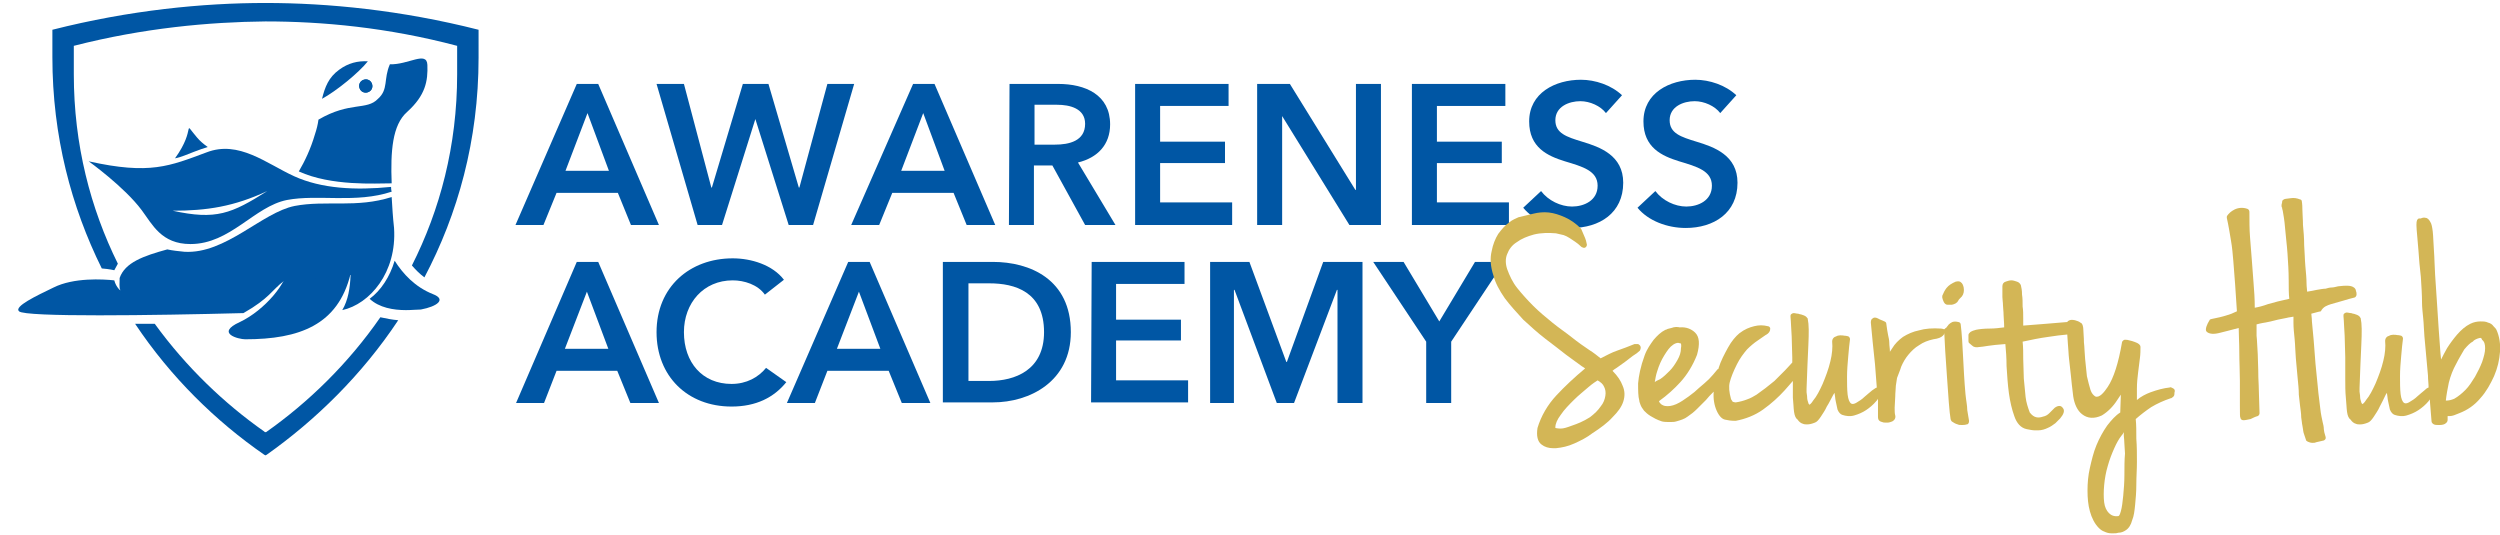 <?xml version="1.0" encoding="utf-8"?>
<!-- Generator: Adobe Illustrator 26.0.0, SVG Export Plug-In . SVG Version: 6.00 Build 0)  -->
<svg version="1.1" id="Ebene_1" xmlns="http://www.w3.org/2000/svg" xmlns:xlink="http://www.w3.org/1999/xlink" x="0px" y="0px"
	 viewBox="0 0 420 89.9" style="enable-background:new 0 0 420 89.9;" xml:space="preserve">
<style type="text/css">
	.st0{fill:#0056A4;}
	.st1{enable-background:new    ;}
	.st2{display:none;}
	.st3{display:inline;fill:#D3B656;}
	.st4{fill:#D3B656;}
</style>
<g>
	<g id="Signe">
		<path class="st0" d="M72.7,49.4c-3-1.2-5-3.4-6.4-5.6c-0.8,2.7-2.3,5-4.2,6.4c1.6,1.5,4,1.9,6.1,1.9c1,0,1.8-0.1,2.5-0.1
			C73.4,51.5,75.1,50.3,72.7,49.4z"/>
		<path class="st0" d="M48.4,44.7c0,2.7-3.9,7.4-8.1,9.4C36.1,56,40.1,57,41.2,57c9.1,0,15.6-2.4,17.7-11"/>
		<g>
			<path class="st0" d="M65.8,33.1c-5.9,1.9-11.1,0.5-16.3,1.5C44,35.7,37.9,42.7,31,42.3c-1-0.1-2-0.2-2.9-0.4
				c-4,1.1-7.1,2.2-8,4.8c0,0.7-0.1,1.7,0.1,2s-0.7-0.4-1-1.6c-1.9-0.2-6.8-0.5-10.2,1.2c-2.9,1.4-6.7,3.2-5.8,4
				c1,1,22.4,0.7,37.7,0.3c4.4-2.5,4.8-3.9,6.8-5.4l11.2-1c-0.1,2.2-0.4,4.2-1.4,5.9c4.6-1,9.2-6.3,8.7-13.8
				C66,36.5,65.9,34.8,65.8,33.1z"/>
		</g>
		<path class="st0" d="M32.6,25.5c0.8-0.3,1.6-0.6,2.3-0.8c-0.7-0.5-1.3-1-1.8-1.6c-2.6-3,0-1.6-3.7,3.5
			C30.5,26.4,31.5,25.9,32.6,25.5z"/>
		<path class="st0" d="M43.4,30.8"/>
		<path class="st0" d="M61.8,10.3c-1.7-0.1-3.3,0.3-4.8,1.4c-1.8,1.3-2.4,2.9-2.9,4.9C56.5,15.3,60.3,12.2,61.8,10.3z"/>
		<path class="st0" d="M60.4,14.8c0.2,0.6,0.8,0.9,1.4,0.7s0.9-0.8,0.7-1.4c-0.2-0.6-0.8-0.9-1.4-0.7S60.2,14.2,60.4,14.8z"/>
		<path class="st0" d="M71.8,10.9c-0.1-2.4-3.2,0-6.3-0.1l0,0c-1.1,2.5-0.2,4.2-2,5.8c-1.9,2-4.7,0.4-10,3.5l0,0
			c-0.1,0.8-0.3,1.6-0.6,2.5c-0.7,2.4-1.7,4.5-2.7,6.2c5.5,2.5,12.9,2,15.6,2c-0.2-5.4,0.1-9.8,2.6-12C71.5,16,71.9,13.6,71.8,10.9z
			"/>
		<path class="st0" d="M61.1,13.4c-0.6,0.2-0.9,0.8-0.7,1.4c0.2,0.6,0.8,0.9,1.4,0.7s0.9-0.8,0.7-1.4S61.7,13.2,61.1,13.4z"/>
		<path class="st0" d="M65.7,31.4c-6,0.6-11.7,0.3-16.3-1.8s-9.3-6.1-14.7-4c-6.2,2.3-9.5,3.8-19.8,1.5c0,0,6,4.3,8.9,8.2
			c1.8,2.4,3.3,5.7,8.2,5.7c6.7,0,10.7-6.3,16.2-7.4c5.2-1,11.6,0.6,17.6-1.4C65.7,31.9,65.7,31.4,65.7,31.4z M29,35.4
			c5.8,0,10.3-0.7,15.9-3.3C38.9,35.9,36.3,37,29,35.4z"/>
		<path class="st0" d="M43.4,30.8"/>
		<g>
			<path class="st0" d="M44.4,76.4l0.2,0.1l0,0l0,0l0,0l0,0l0,0l0,0l0.2-0.1c8.2-5.8,16-13.4,22.1-22.6c-1.1-0.1-2.1-0.3-3-0.5
				c-5.4,7.8-12.1,14.3-19.2,19.3h-0.2l-0.1-0.1C37.7,67.8,31.3,61.7,26,54.4h-3.3C28.7,63.4,36.3,70.8,44.4,76.4z"/>
		</g>
		<g>
			<path class="st0" d="M44.6,0.5L44.6,0.5L44.6,0.5C34.1,0.5,21.8,1.7,8.8,5v4.6c0,13.3,3.2,25.2,8.3,35.5c1.3,0.1,2.1,0.3,2.1,0.3
				c0.2-0.4,0.4-0.7,0.6-1.1c-4.6-9.3-7.4-20-7.4-31.8V7.7c11.7-3,22.7-4,32.2-4.1c9.5,0,20.5,1,32.2,4.1v4.8
				c0,12-2.9,22.8-7.6,32.1c0.7,0.8,1.3,1.4,2.1,2c5.6-10.6,9.1-23,9.1-36.9V5C67.4,1.7,55.1,0.5,44.6,0.5z"/>
		</g>
	</g>
	<g id="Awareness">
		<path class="st0" d="M96.9,14.1h3.6l10.2,23.7H106l-2.2-5.4H93.5l-2.2,5.4h-4.7L96.9,14.1z M102.3,28.7L98.7,19L95,28.7H102.3z"/>
		<path class="st0" d="M110.3,14.1h4.6l4.6,17.4h0.1l5.2-17.4h4.3l5.1,17.4h0.1l4.7-17.4h4.5l-6.9,23.7h-4.1L126.9,20l0,0l-5.6,17.8
			h-4.1L110.3,14.1z"/>
		<path class="st0" d="M153.4,14.1h3.6l10.2,23.7h-4.8l-2.2-5.4h-10.3l-2.2,5.4H143L153.4,14.1z M158.7,28.7l-3.6-9.7l-3.7,9.7
			H158.7z"/>
		<path class="st0" d="M169.6,14.1h8.2c4.5,0,8.7,1.8,8.7,6.8c0,3.4-2.1,5.6-5.4,6.4l6.3,10.5h-5.1l-5.5-10h-3.1v10h-4.2L169.6,14.1
			L169.6,14.1z M177.2,24.3c2.4,0,5.1-0.6,5.1-3.5c0-2.6-2.6-3.2-4.7-3.2h-3.8v6.7H177.2z"/>
		<path class="st0" d="M190.7,14.1h15.7v3.7h-11.5v6h10.9v3.6h-10.9V34H207v3.8h-16.3V14.1z"/>
		<path class="st0" d="M211.1,14.1h5.6l11,17.8h0.1V14.1h4.2v23.7h-5.3l-11.3-18.3l0,0v18.3h-4.2V14.1H211.1z"/>
		<path class="st0" d="M237.2,14.1h15.7v3.7h-11.5v6h10.9v3.6h-10.9V34h12.1v3.8h-16.3V14.1L237.2,14.1z"/>
		<path class="st0" d="M269.8,19c-0.9-1.2-2.7-2-4.3-2c-1.9,0-4.2,0.9-4.2,3.2c0,2.2,1.9,2.8,4.5,3.6c3,0.9,6.9,2.3,6.9,6.9
			c0,5.1-4,7.6-8.7,7.6c-3.1,0-6.3-1.2-8.1-3.4l3-2.8c1.2,1.6,3.3,2.6,5.2,2.6c2,0,4.3-1,4.3-3.5s-2.5-3.2-5.5-4.1
			c-2.9-0.9-6-2.3-6-6.7c0-4.8,4.4-7,8.7-7c2.4,0,5.1,0.9,6.9,2.6L269.8,19z"/>
		<path class="st0" d="M289,19c-0.9-1.2-2.7-2-4.3-2c-1.9,0-4.2,0.9-4.2,3.2c0,2.2,1.9,2.8,4.5,3.6c3,0.9,6.9,2.3,6.9,6.9
			c0,5.1-4,7.6-8.7,7.6c-3.1,0-6.3-1.2-8.1-3.4l3-2.8c1.2,1.6,3.3,2.6,5.2,2.6c2,0,4.3-1,4.3-3.5s-2.5-3.2-5.5-4.1
			c-2.9-0.9-6-2.3-6-6.7c0-4.8,4.4-7,8.7-7c2.4,0,5.1,0.9,6.9,2.6L289,19z"/>
	</g>
	<g class="st1">
		<path class="st0" d="M96.9,44h3.6l10.2,23.7h-4.8l-2.2-5.4H93.5l-2.1,5.4h-4.7L96.9,44z M102.2,58.6L98.6,49l-3.7,9.6H102.2z"/>
		<path class="st0" d="M128.5,49.5c-1.2-1.7-3.5-2.4-5.4-2.4c-4.9,0-8.2,3.8-8.2,8.7c0,5.1,3.1,8.7,8,8.7c2.5,0,4.5-1.1,5.8-2.7
			l3.4,2.4c-2.1,2.6-5.1,4.1-9.2,4.1c-7.4,0-12.6-5.1-12.6-12.5c0-7.6,5.6-12.4,12.8-12.4c3.1,0,6.7,1.1,8.6,3.6L128.5,49.5z"/>
		<path class="st0" d="M142.5,44h3.6l10.2,23.7h-4.8l-2.2-5.4H139l-2.1,5.4h-4.7L142.5,44z M147.9,58.6l-3.6-9.6l-3.7,9.6H147.9z"/>
		<path class="st0" d="M158.4,44h8.4c6.2,0,13.1,2.9,13.1,11.8c0,8.3-6.9,11.8-13.1,11.8h-8.4V44z M166.2,64c4.3,0,9.2-1.8,9.2-8.2
			c0-6.8-4.9-8.2-9.2-8.2h-3.5V64H166.2z"/>
		<path class="st0" d="M183.4,44H199v3.7h-11.5v6h10.9v3.5h-10.9v6.7h12.1v3.7h-16.3L183.4,44L183.4,44z"/>
		<path class="st0" d="M203.3,44h6.6l6.2,16.8h0.1l6.1-16.8h6.6v23.7h-4.2v-19h-0.1l-7.2,19h-2.9l-7.1-19h-0.1v19h-4L203.3,44
			L203.3,44z"/>
		<path class="st0" d="M239.6,57.4L230.7,44h5.1l6,10l6-10h4.9l-8.9,13.4v10.3h-4.2V57.4z"/>
	</g>
</g>
<g class="st2">
	<path class="st3" d="M281.1,63.1c-0.2-1.2-0.3-2.6-0.5-4c-0.1-1.5-0.3-2.9-0.4-4.5c-0.1-1.5-0.3-2.9-0.5-4.2s-0.5-2.3-0.9-3
		c-0.6-1.3-1.5-1.3-2-1.2c-0.6,0.2-1.2,0.6-1.8,1.2c-0.5,0.5-1.1,1.2-1.6,2c-0.5,0.7-1,1.5-1.5,2.4c-0.3,0.5-0.5,0.9-0.8,1.3
		c0-0.2-0.1-0.4-0.1-0.6c-0.1-0.6-0.1-1.3-0.2-2c0-0.8-0.1-1.6-0.2-2.2c0-0.7-0.1-1.4-0.1-1.9s-0.1-0.9-0.1-1
		c-0.1-1.4-0.3-2.5-0.5-3.4c-0.3-1.1-1-1.7-2.1-1.6c-0.1,0-0.1,0-0.2,0c-0.8,0.3-1.6,1-2.2,1.9c-0.6,0.7-1.2,1.7-1.6,2.7
		c-0.3,0.7-0.6,1.4-0.9,2c0.1-1,0.1-1.9,0.1-2.7c0.1-0.9,0.1-1.8,0.2-2.6c0.1-0.9,0.1-1.8,0.1-2.8c0-0.3,0-0.8-0.1-1.5
		c0-0.7-0.1-1.4-0.3-2.1c-0.1-0.7-0.3-1.4-0.5-2c-0.3-0.7-0.6-1.1-1.1-1.3c-0.6-0.2-1.2-0.3-1.8-0.1c-0.5,0.1-1.1,0.3-1.6,0.7
		c-0.1,0.1-0.1,0.1-0.2,0.2c-0.1,0.1-0.2,0.3-0.8,0.9c-0.6,0.7-1.4,1.7-2.2,3.1c-0.7,1.1-1.4,2.4-2.1,3.9c-0.7,1.5-1.3,2.9-1.9,4.4
		c-0.6,1.4-1.1,2.8-1.5,4c-0.4,1.3-0.7,2.3-0.8,3c0,0.1,0,0.1,0,0.2c0.1,1.2,0.9,1.3,1.2,1.3c0.4,0,0.8-0.2,1.2-0.4
		c0.2-0.1,0.4-0.3,0.3-0.6c0,0,0-0.3,0.3-1.3c0.2-0.9,0.5-2,0.9-3.2s1-2.6,1.6-4s1.3-2.8,2-4.1c0.7-1.3,1.4-2.4,2.2-3.3
		c0.6-0.7,1.2-1.2,1.7-1.5c0.1,0.7,0.1,1.6,0.2,2.7c0,1.3,0.1,2.6,0.1,4c0,1.3,0,2.5-0.1,3.5v1.7c0,0.8,0,1.5-0.1,2.1
		c0,0.5,0,1.2-0.1,2c0,0.9,0,1.7-0.1,2.3c0,0.7,0,1.3-0.1,2c0,0.7-0.1,1.5-0.1,2.3c0,0.9-0.1,1.9-0.2,3.2c0,0.1,0,0.5-0.1,1.1
		c0,0.7-0.1,1.4-0.2,2.3s-0.1,1.7-0.2,2.5s-0.1,1.4-0.2,1.7c0,0.2,0,0.3,0.2,0.4c0.6,0.6,1,1,1.3,1.2c0.3,0.3,0.8,0.4,1.3,0.4
		c0.1,0,0.1,0,0.2,0c0.3,0,0.5-0.3,0.5-0.5c-0.1-1.1-0.1-2-0.2-2.7c0-0.8-0.1-1.5-0.1-2.2s0-1.4,0.1-2c0.1-0.7,0.1-1.5,0.2-2.4
		c0.1-0.6,0.2-1.3,0.2-1.9c0-0.6,0.1-1.3,0.3-2.2c0.2-0.9,0.4-2,0.8-3.2c0.4-1.3,0.9-2.8,1.6-4.7c0-0.1,0.2-0.4,0.5-1
		c0.3-0.5,0.6-1,0.9-1.5s0.7-1,1-1.3l0.1-0.1c0.1,0.5,0.2,1.2,0.3,2.1c0.1,1.2,0.2,2.6,0.3,4c0.1,1.5,0.2,3,0.2,4.6
		c0.1,1.6,0.1,3,0.1,4.4c0,1.3,0,2.5,0,3.4c0,1.2,0,1.5,0,1.5c0,0.2,0,0.3,0.1,0.5c0.3,0.3,0.4,0.5,0.5,0.7s0.4,0.7,1.3,0.4
		c0.2-0.1,0.3-0.2,0.4-0.5c0.1-1.4,0.2-2.8,0.5-4.1c0.2-1.3,0.5-2.4,0.8-3.1c0-0.1,0.1-0.4,0.3-0.9c0.2-0.5,0.4-1.2,0.8-1.9
		c0.4-0.8,0.9-1.7,1.4-2.6c0.6-0.9,1.4-1.9,2.3-3l0,0c0.1,0,0.2,0,0.3,0.1c0,0.1,0.2,0.2,0.3,0.7c0.2,0.6,0.3,1.4,0.4,2.4
		s0.2,2,0.3,3.2l0.2,3.3c0.1,1.1,0.1,2,0.2,2.9s0.2,1.5,0.3,1.9c0,0.1,0.1,0.2,0.2,0.3c0.4,0.2,0.7,0.5,1.1,0.8
		c0.3,0.3,0.9,0.6,1.8,0.2c0.1-0.1,0.2-0.2,0.3-0.3c0-0.1,0-0.3,0-0.4C281.6,65.1,281.3,64.2,281.1,63.1z"/>
	<path class="st3" d="M367.4,53.5c-1.4-0.1-2.7,0-3.7,0.3c-1,0.2-1.9,0.6-2.7,1.1c-0.7,0.5-1.4,1.2-1.8,1.9
		c-0.1,0.2-0.3,0.4-0.4,0.6v-0.1c0-0.5-0.1-0.9-0.1-1.4c0-0.4-0.1-0.9-0.2-1.3c-0.1-0.5-0.2-1.1-0.3-1.9c0-0.2-0.1-0.3-0.3-0.4
		c-0.4-0.2-0.8-0.3-1.1-0.5c-0.4-0.2-0.7-0.2-0.9,0c-0.2,0.1-0.3,0.3-0.3,0.7c0.2,2,0.4,4.4,0.7,7c0,0.3,0.1,0.6,0.1,0.9h-0.1
		l-0.1,0.1c-0.5,0.6-0.9,1.1-1.4,1.6c-0.4,0.4-1,0.9-1.7,1.5c-0.4,0.4-1,0.9-1.7,1.4s-1.4,1-2.1,1.3s-1.3,0.4-1.9,0.3
		c-0.4-0.1-0.8-0.3-1-0.8c1.4-1,2.6-2.1,3.6-3.2c1.1-1.2,2.1-2.8,2.8-4.6c0.5-1.8,0.4-3-0.3-3.7c-0.6-0.6-1.5-1-2.6-0.9
		c-0.4-0.1-0.9-0.1-1.4,0.1c-0.5,0.1-0.8,0.2-0.9,0.3h-0.1c-0.8,0.4-1.4,1-2,1.7c-0.5,0.7-1.1,1.5-1.5,2.6c-0.7,1.9-1,3.5-1.1,4.7
		c0,0.2,0,0.4,0,0.6c-0.4,0.2-0.7,0.5-1.1,0.7c-0.5,0.4-1,0.8-1.6,1.1c-0.1,0.1-0.2,0.1-0.2,0.2c0-0.4,0.1-0.8,0.1-1.3
		c0.1-1.1,0.3-2.3,0.5-3.5s0.4-2.4,0.6-3.6c0.2-1.2,0.5-2.2,0.8-3c0-0.1,0-0.1,0-0.2c0-0.2-0.1-0.3-0.2-0.4
		c-0.6-0.4-1.4-0.7-2.3-0.7l0,0c-0.9,0-1.7,0-2.6,0.2c-0.8,0.3-1.6,0.7-2.2,1.1c-0.6,0.4-1.1,0.8-1.6,1.2c-0.4,0.4-0.8,0.7-1.1,1
		c-0.2,0.3-0.4,0.4-0.5,0.5c-0.4,0.5-0.8,1.1-1.3,1.8s-0.9,1.6-1.3,2.5c-0.2,0.4-0.3,0.7-0.4,1.1c-0.1,0-0.2,0.1-0.3,0.1
		c-1.1,1.3-2,2.3-2.8,2.9c-0.7,0.5-1.3,0.6-1.9,0.3c0,0-0.2-0.1-0.4-0.7c-0.1-0.6-0.1-1.3-0.1-2.1c0-0.9,0.1-1.8,0.2-2.7
		c0.1-1,0.2-1.9,0.4-2.7l0.4-2.3c0.1-0.7,0.2-1.1,0.3-1.3c0-0.1,0-0.3-0.1-0.4c-0.1-0.1-0.2-0.2-0.3-0.2c-1.2-0.2-2.3-0.1-3.4,0.3
		c-1,0.3-2,0.9-3,1.6c-0.9,0.8-1.8,1.7-2.6,2.7c-0.8,1.1-1.6,2.2-2.3,3.5c-0.5,0.9-0.9,2-1.1,3.2c-0.1,0.3-0.1,0.5-0.1,0.7
		c0,0-0.1,0-0.1-0.1c-0.3-0.2-0.5-0.5-0.7-0.9c-0.5-1.1-0.8-2.2-0.9-3.1c-0.1-1-0.3-2-0.4-2.8c-0.1-0.9-0.4-1.7-0.7-2.4
		c-0.4-0.8-1-1.4-1.9-1.8c-0.4-0.1-0.9-0.2-1.7,0.4c-0.4,0.4-0.8,0.9-1.2,1.6c-0.4,0.6-0.8,1.3-1.1,2.2c-0.2,0.6-0.5,1.2-0.7,1.8
		c0-0.4,0-0.8,0-1.2c0-0.9,0.1-1.9,0.1-2.8c0-1,0.1-2,0.1-2.9c0-0.3-0.2-0.5-0.5-0.5c0,0-0.1,0-0.2-0.1l-0.6-0.4
		c-0.3-0.2-0.5-0.3-0.8-0.3c-0.2,0-0.7,0.1-0.7,1c0.1,2,0.2,4.4,0.2,7.1c0,0.9,0,1.9,0,2.9c-1,1.2-1.9,2.1-2.6,2.7
		c-0.7,0.5-1.3,0.6-1.9,0.3c0,0-0.2-0.1-0.4-0.7c-0.1-0.6-0.1-1.3-0.1-2.1c0-0.9,0.1-1.8,0.2-2.7s0.2-1.9,0.4-2.7l0.4-2.3
		c0.1-0.7,0.2-1.1,0.3-1.3c0-0.3-0.1-0.5-0.4-0.6c-1.2-0.2-2.3-0.1-3.4,0.3c-1,0.3-2,0.9-3,1.6c-0.9,0.7-1.8,1.7-2.6,2.7
		c-0.8,1.1-1.6,2.2-2.3,3.5c-0.5,0.9-0.9,2-1.1,3.2c-0.3,1.2-0.3,2.3,0,3.3c0.6,1.3,1.4,1.6,2.1,1.6c0.1,0,0.1,0,0.2,0
		c0.9,0,1.8-0.4,2.8-1.2c0.9-0.7,1.9-1.7,2.8-3c0.5-0.6,0.9-1.2,1.3-1.9c0,0.2,0,0.4,0,0.5c0,0.6,0,1.3,0,1.9s0.2,1.2,0.4,1.7
		c0.4,0.7,1,1.1,1.7,1.2c0.6,0,1.3-0.1,2-0.4c0.6-0.3,1.2-0.7,1.8-1.1c0.6-0.5,1-0.9,1.2-1.2c0.1-0.1,0.3-0.3,0.4-0.6
		c0,1-0.1,1.9-0.1,2.9c0,0.1,0,0.2,0.1,0.3c0.2,0.3,0.5,0.7,0.9,0.7c0.1,0,0.1,0,0.2,0c0,0,0.2,0,0.9,0c0.2,0,0.4-0.2,0.5-0.4
		c0-0.1,0.1-0.5,0.3-1.1c0.2-0.6,0.4-1.4,0.7-2.2l1-2.8c0.3-1,0.7-1.9,1.1-2.7s0.7-1.5,1-2c0.2-0.4,0.4-0.5,0.5-0.6
		c0,0.1,0.1,0.3,0.2,0.6c0.2,0.6,0.4,1.4,0.6,2.3c0.2,0.9,0.5,1.9,0.8,2.9c0.3,1,0.7,1.9,1.1,2.7c0.5,0.8,1.1,1.3,1.9,1.6
		c0.2,0.1,0.4,0.1,0.7,0.1v0.1c0.6,1.3,1.4,1.6,2.1,1.6c0.1,0,0.1,0,0.2,0c0.9,0,1.8-0.4,2.8-1.2c0.9-0.7,1.9-1.7,2.8-3
		c0.5-0.6,0.9-1.2,1.3-1.9c0,0.2,0,0.4,0,0.5c0,0.6,0,1.3,0,1.9s0.2,1.2,0.4,1.7c0.4,0.7,1,1.1,1.7,1.2c0.6,0,1.3-0.1,2-0.4
		c0.6-0.3,1.2-0.7,1.8-1.1c0.5-0.5,1-0.9,1.2-1.2c0.1-0.1,0.2-0.3,0.3-0.4c0,0.5,0.1,1,0.1,1.4c0.1,0.2,0.2,0.5,0.3,0.7
		c0.2,0.2,0.4,0.5,0.7,0.7c0.3,0.2,0.7,0.3,1.1,0.4c0.5,0,1,0,1.7-0.1c0.1,0,0.1,0,0.1,0c0.1,0,0.2,0,0.3-0.1
		c0.4-0.1,0.9-0.4,1.5-0.7c0.6-0.4,1.3-1,2-1.7c0.4-0.4,0.8-0.9,1.2-1.5c0,0.3,0,0.7,0,1c0,0.8-0.1,1.6-0.2,2.4
		c-0.5,0.4-1,0.8-1.4,1.1c-0.4,0.3-0.8,0.6-1.2,0.9c-0.4,0.3-0.8,0.7-1.2,1c-0.4,0.4-0.8,0.8-1.2,1.2c-0.3,0.3-0.8,0.8-1.5,1.6
		c-0.7,0.8-1.5,1.7-2.3,2.9c-0.8,1.1-1.5,2.4-2,3.8c-0.6,1.4-0.8,2.9-0.8,4.3c0.1,1.4,0.4,2.4,1,3.1s1.3,1.2,2.1,1.3
		c0.3,0.1,0.7,0.1,1.1,0.1c0.5,0,1-0.1,1.6-0.2c0.9-0.3,1.8-0.6,2.6-1.2c0.6-0.4,1.1-0.7,1.4-1c0.4-0.3,0.7-0.7,1-1.1
		c0.3-0.5,0.6-0.9,0.8-1.2c0.3-0.4,0.6-0.9,0.8-1.5c0.3-0.6,0.5-1.3,0.7-2.2c0.2-0.8,0.5-2,0.7-3.4c0.2-1.2,0.2-2.5,0.2-3.7
		s0-2.3,0.1-3.5v-0.6c0-0.2,0-0.3,0-0.4c0.4-0.5,0.9-1,1.5-1.6c0.6-0.7,1.3-1.4,2.1-2.3c0,0,0,0,0,0.1c0,0.2,0.1,0.4,0.2,0.7
		c0.1,0.3,0.3,0.6,0.6,1c0.3,0.3,0.6,0.6,1.1,0.9s1,0.6,1.9,0.9c0.4,0.1,0.9,0.1,1.3,0.1s0.8,0,1.1-0.1c0.7-0.2,1.4-0.4,1.9-0.8
		c0.6-0.4,1.1-0.8,1.6-1.3s1-1,1.5-1.5c0.4-0.5,0.8-0.9,1.1-1.2c0.3-0.3,0.6-0.6,0.8-0.8c0.2-0.2,0.3-0.4,0.4-0.5
		c0.1,1.7,0.1,3.5,0.1,5.5c0,0.4,0.2,0.7,0.7,0.8c0.2,0.1,0.4,0.1,0.6,0.1c0.1,0,0.2,0,0.3,0c0.3,0,0.5-0.1,0.8-0.2
		c0.4-0.2,0.6-0.6,0.5-1c-0.1-0.3-0.1-0.8-0.1-1.3c0-0.6,0.1-1.3,0.1-1.9c0-0.7,0.1-1.3,0.1-1.8c0.1-0.6,0.1-1,0.2-1.3
		c0.2-0.6,0.5-1.2,0.7-1.9c0.3-0.7,0.7-1.4,1.2-2s1.1-1.2,1.8-1.6c0.7-0.5,1.5-0.8,2.4-1c0.8-0.1,1.3-0.3,1.6-0.6
		c0.3-0.3,0.5-0.7,0.5-1.1C367.8,53.7,367.6,53.5,367.4,53.5z M330.3,65.9C330.3,65.9,330.3,65.8,330.3,65.9c-0.1,0-0.1,0-0.1,0
		c0-0.2,0-0.4,0-0.8c0-0.3,0.1-0.7,0.2-1.2c0.2-0.5,0.4-1.2,0.8-1.9c0.3-0.7,0.8-1.6,1.4-2.4c1.4-1.7,2.7-2.9,3.9-3.5
		c0.8-0.4,1.3-0.6,1.7-0.7c0,0.1,0,0.1,0,0.2c0,0.6-0.2,1.3-0.5,2c-0.2,0.5-0.5,1.2-1,2c-0.4,0.8-1,1.7-1.6,2.6
		c-0.6,0.9-1.3,1.7-2.1,2.4c-0.7,0.6-1.5,1-2.3,1.2C330.7,65.9,330.5,65.9,330.3,65.9z M336.9,71.4c0,0.2,0,0.4-0.1,0.8
		c0,0,0,0,0,0.1c-0.1,3.2-0.4,5.8-1,7.8s-1.4,3.6-2.3,4.6c-0.8,0.8-1.7,1.4-2.7,1.7c-0.8,0.3-1.5,0.3-2.2-0.2
		c-0.4-0.7-0.6-1.4-0.6-2.1c0.1-0.8,0.3-1.7,0.7-2.8c0.3-0.9,0.8-2,1.5-3.2c0.8-1.1,2-2.5,3.7-4c0.2-0.2,0.6-0.5,1.2-1
		C335.6,72.6,336.2,72,336.9,71.4z M345.8,62.5c0.1-0.6,0.2-1.2,0.4-1.8c0.3-1,0.7-1.9,1.2-2.7s0.9-1.4,1.5-1.8
		c0.3-0.2,0.6-0.3,0.8-0.3c0.2,0,0.3,0.1,0.5,0.1l0,0c0,0.1,0.1,0.3,0,0.8c0,0.7-0.2,1.3-0.6,2s-0.8,1.3-1.3,1.8s-1,1-1.6,1.4
		C346.3,62.2,346,62.4,345.8,62.5z M320.8,56c-0.2,1.3-0.6,2.6-1.2,3.8c-0.6,1.3-1.4,2.6-2.2,3.6c-0.8,1-1.6,1.8-2.3,2.4
		c-0.6,0.5-1,0.6-1.1,0.7c-0.1-0.2-0.2-0.5-0.1-1.2c0.1-0.8,0.4-1.7,0.9-2.8s1.2-2.2,2.1-3.3s2-2.1,3.2-3
		C320.4,56,320.6,56,320.8,56L320.8,56z M291.9,56c-0.2,1.3-0.6,2.6-1.2,3.8c-0.6,1.3-1.4,2.6-2.2,3.6c-0.8,1-1.6,1.8-2.3,2.4
		c-0.6,0.5-1,0.6-1.1,0.7c-0.1-0.2-0.2-0.5-0.1-1.2c0.1-0.8,0.4-1.7,0.9-2.8s1.2-2.2,2.1-3.3s2-2.1,3.2-3
		C291.6,56,291.8,56,291.9,56L291.9,56z"/>
</g>
<g>
	<path class="st4" d="M275.5,58.9c0.1-0.2,0.2-0.5,0.1-0.7c0-0.1-0.2-0.3-0.4-0.4h-0.1h-0.3c-0.1,0-0.1,0-0.2,0
		c-1,0.4-2,0.8-2.9,1.1s-1.8,0.8-2.8,1.3c-0.5-0.4-1.1-0.9-1.9-1.4c-0.9-0.6-1.9-1.3-2.9-2.1s-2.2-1.6-3.3-2.5
		c-1.1-0.9-2.2-1.8-3.2-2.8s-1.9-2-2.7-3s-1.3-2.1-1.7-3.2c-0.3-0.9-0.3-1.8,0-2.5c0.3-0.8,0.8-1.5,1.6-2c0.8-0.6,1.8-1,2.9-1.3
		c1.2-0.3,2.5-0.3,3.7-0.2c0.5,0.1,0.9,0.2,1.3,0.3c0.3,0.1,0.7,0.3,1,0.5s0.6,0.4,0.9,0.6c0.3,0.2,0.7,0.5,1.1,0.9
		c0.2,0.1,0.4,0.2,0.6,0.1c0.2-0.1,0.3-0.3,0.3-0.5c-0.1-0.5-0.2-0.9-0.3-1.1c-0.1-0.2-0.3-0.7-0.6-1.4c0-0.1-0.1-0.1-0.1-0.2
		c-0.9-0.9-1.8-1.5-2.7-1.9c-0.9-0.4-1.8-0.7-2.7-0.8c-0.9-0.1-1.8,0-2.6,0.2s-1.6,0.4-2.5,0.6c-0.4,0.2-1,0.4-1.6,0.9
		c-0.6,0.4-1.2,1.1-1.8,1.9c-0.5,0.8-0.9,1.8-1.1,2.9c-0.3,1.2-0.2,2.6,0.3,4.1c0.3,1.2,1,2.5,1.9,3.8c0.9,1.2,2,2.4,3.1,3.6
		c1.2,1.1,2.4,2.2,3.7,3.2c1.3,1,2.5,1.9,3.5,2.7c1.1,0.8,1.9,1.4,2.6,1.9c0.3,0.2,0.5,0.3,0.6,0.4c-1.8,1.5-3.4,3-4.8,4.5
		c-1.5,1.6-2.6,3.5-3.2,5.5c-0.2,1.3,0,2.3,0.7,2.8c0.5,0.4,1.2,0.6,1.9,0.6c0.2,0,0.4,0,0.5,0c1-0.1,2-0.3,3.1-0.8s2.1-1,3-1.7
		c1.4-0.9,2.6-1.8,3.4-2.7c0.9-0.9,1.5-1.7,1.8-2.6s0.3-1.8-0.1-2.7c-0.3-0.8-0.8-1.6-1.7-2.5c0.2-0.2,0.4-0.3,0.7-0.5l1.4-1
		c0.4-0.3,0.9-0.7,1.3-1C274.8,59.5,275.2,59.2,275.5,58.9C275.4,59,275.5,58.9,275.5,58.9z M269.7,66.5c-0.1,0.6-0.3,1.2-0.8,1.8
		c-0.4,0.6-1,1.2-1.8,1.8c-1.1,0.7-2.1,1.1-3,1.4c-0.8,0.3-1.4,0.5-1.9,0.5c-0.6,0-0.8-0.1-0.9-0.1l0,0v-0.1c0-0.6,0.3-1.3,0.9-2.1
		c0.6-0.9,1.4-1.7,2.2-2.5c0.8-0.8,1.7-1.5,2.5-2.2c0.7-0.6,1.2-0.9,1.5-1.1c0.5,0.3,0.9,0.6,1.1,1.1
		C269.7,65.4,269.8,65.9,269.7,66.5z"/>
	<path class="st4" d="M326.1,55.2c-1.4-0.1-2.7,0-3.7,0.3c-1,0.2-1.9,0.6-2.7,1.1c-0.7,0.5-1.4,1.2-1.8,1.9
		c-0.1,0.2-0.3,0.4-0.4,0.6V59c0-0.5-0.1-0.9-0.1-1.4c0-0.4-0.1-0.9-0.2-1.3c-0.1-0.5-0.2-1.1-0.3-1.9c0-0.2-0.1-0.3-0.3-0.4
		c-0.4-0.2-0.8-0.3-1.1-0.5c-0.4-0.2-0.7-0.2-0.9,0c-0.2,0.1-0.3,0.3-0.3,0.7c0.2,2,0.4,4.4,0.7,7c0.1,1.2,0.2,2.5,0.3,3.9
		c-0.3,0.1-0.6,0.4-0.8,0.5c-0.4,0.3-0.8,0.7-1.3,1.1c-0.4,0.4-0.9,0.7-1.4,1c-0.4,0.2-0.6,0.2-0.8,0.1c-0.3-0.2-0.5-0.7-0.6-1.5
		c-0.1-0.9-0.1-1.9-0.1-3s0.1-2.3,0.2-3.4c0.1-1.2,0.2-2.2,0.3-2.9c0-0.2-0.1-0.4-0.3-0.5c-0.1,0-0.3-0.1-0.6-0.1
		c-0.5-0.1-1.1-0.1-1.4,0.1c-0.4,0.1-0.7,0.4-0.7,0.9c0.1,0.9,0,2.1-0.3,3.3c-0.3,1.3-0.8,2.6-1.3,3.8c-0.5,1.1-1,2.1-1.6,2.8
		c-0.3,0.5-0.5,0.6-0.6,0.7c-0.1-0.1-0.2-0.2-0.2-0.3c-0.1-0.3-0.2-0.6-0.2-0.9c0-0.4-0.1-0.7-0.1-0.9v-0.6c0.1-2.8,0.2-5.3,0.3-7.3
		c0.1-2.1,0.1-3.5-0.1-4.4c0-0.1,0-0.1-0.1-0.2c-0.2-0.3-0.5-0.4-0.8-0.5c-0.2-0.1-0.5-0.1-0.7-0.2c-0.3,0-0.5-0.1-0.8-0.1
		c-0.1,0-0.3,0.1-0.4,0.2c-0.1,0.1-0.1,0.2-0.1,0.4c0.1,1,0.1,2.1,0.2,3.3c0,1.2,0.1,2.4,0.1,3.6v0.8c-0.3,0.3-0.7,0.8-1.2,1.3
		s-1.1,1.1-1.8,1.8c-0.5,0.4-1,0.8-1.5,1.2s-1,0.7-1.5,1.1c-0.5,0.3-1,0.6-1.6,0.8c-0.5,0.2-1.2,0.4-1.9,0.5c-0.2,0-0.4-0.1-0.5-0.1
		c-0.1-0.2-0.3-0.4-0.3-0.5c-0.3-1.1-0.4-2-0.2-2.8c0.2-0.8,0.6-1.8,1.2-3c0.5-1,1.1-1.8,1.7-2.5c0.6-0.6,1.2-1.1,1.8-1.5
		c0.6-0.4,1-0.7,1.3-0.9c0.6-0.3,0.8-0.7,0.8-1.1c0-0.2-0.2-0.4-0.4-0.4c-0.8-0.2-1.5-0.2-2.3,0s-1.6,0.5-2.5,1.2
		c-0.6,0.5-1.3,1.3-1.9,2.4c-0.6,1.1-1.2,2.2-1.6,3.5V62h-0.1l-0.1,0.1c-0.5,0.6-0.9,1.1-1.4,1.6c-0.4,0.4-1,0.9-1.7,1.5
		c-0.4,0.4-1,0.9-1.7,1.4s-1.4,1-2.1,1.3s-1.3,0.4-1.9,0.3c-0.4-0.1-0.8-0.3-1-0.8c1.4-1,2.6-2.1,3.6-3.2c1.1-1.2,2.1-2.8,2.8-4.6
		c0.5-1.8,0.4-3-0.3-3.7c-0.6-0.6-1.5-1-2.6-0.9c-0.4-0.1-0.9-0.1-1.4,0.1c-0.5,0.1-0.8,0.2-0.9,0.3h-0.1c-0.8,0.4-1.4,1-2,1.7
		c-0.5,0.7-1.1,1.5-1.5,2.6c-0.7,1.9-1,3.5-1.1,4.7c0,1.2,0,2.2,0.2,2.9c0,0.2,0.1,0.4,0.2,0.7c0.1,0.3,0.3,0.6,0.6,1
		c0.3,0.3,0.6,0.6,1.1,0.9s1,0.6,1.9,0.9c0.4,0.1,0.9,0.1,1.3,0.1s0.8,0,1.1-0.1c0.7-0.2,1.4-0.4,1.9-0.8c0.6-0.4,1.1-0.8,1.6-1.3
		s1-1,1.5-1.5c0.4-0.5,0.8-0.9,1.1-1.2c0.1-0.1,0.1-0.1,0.2-0.2c-0.1,1.2,0.1,2.3,0.5,3.2c0.4,0.9,0.9,1.4,1.4,1.5
		c0.4,0.1,1,0.2,1.7,0.2l0,0h0.1c1.6-0.3,3.2-0.9,4.6-1.9s2.6-2.1,3.6-3.2c0.5-0.6,1-1.1,1.4-1.6c0,1,0,2,0,2.8
		c0.1,0.9,0.1,1.7,0.2,2.4c0.1,0.7,0.3,1.1,0.6,1.3c0.2,0.3,0.5,0.6,0.9,0.7c0.2,0.1,0.5,0.1,0.7,0.1c0.4,0,0.8-0.1,1.3-0.3
		c0.3-0.1,0.6-0.4,1-1c0.3-0.5,0.7-1,1-1.7c0.4-0.6,0.7-1.3,1.1-2l0.2-0.3c0.1,0.5,0.1,1,0.2,1.4c0.1,0.5,0.2,0.9,0.3,1.4
		c0.2,0.5,0.5,0.8,0.8,0.9c0.6,0.2,1.3,0.3,2,0.1c0.7-0.2,1.4-0.5,2-0.9s1.2-0.9,1.7-1.5c0.1-0.1,0.2-0.2,0.3-0.4c0,1,0,2,0,3.1
		c0,0.4,0.2,0.7,0.7,0.8c0.2,0.1,0.4,0.1,0.6,0.1c0.1,0,0.2,0,0.3,0c0.3,0,0.5-0.1,0.8-0.2c0.4-0.2,0.6-0.6,0.5-1
		c-0.1-0.3-0.1-0.8-0.1-1.3c0-0.6,0.1-1.3,0.1-1.9c0-0.7,0.1-1.3,0.1-1.8l0.2-1.3c0.2-0.6,0.5-1.2,0.7-1.9c0.3-0.7,0.7-1.4,1.2-2
		s1.1-1.2,1.8-1.6c0.7-0.5,1.5-0.8,2.4-1c0.8-0.1,1.3-0.3,1.6-0.6c0.3-0.3,0.5-0.7,0.5-1.1C326.6,55.4,326.4,55.2,326.1,55.2z
		 M278,64.2c0.1-0.6,0.2-1.2,0.4-1.8c0.3-1,0.7-1.9,1.2-2.7s0.9-1.4,1.5-1.8c0.3-0.2,0.6-0.3,0.8-0.3c0.2,0,0.3,0.1,0.5,0.1l0,0
		c0,0.1,0.1,0.3,0,0.8c0,0.7-0.2,1.3-0.6,2s-0.8,1.3-1.3,1.8s-1,1-1.6,1.4C278.5,63.9,278.2,64,278,64.2z"/>
	<path class="st4" d="M327.2,51.2C327.2,51.2,327.3,51.2,327.2,51.2c0.2,0,0.3,0,0.5,0c0.1,0,0.1,0,0.2,0c0.5-0.1,0.9-0.3,1.1-0.7
		c0-0.1,0.2-0.3,0.6-0.7c0.3-0.4,0.4-0.9,0.3-1.5c-0.1-0.4-0.2-0.7-0.5-0.9c-0.1-0.1-0.4-0.2-0.7-0.1h-0.1c-0.7,0.3-1.2,0.6-1.6,1.1
		c-0.3,0.4-0.5,0.8-0.7,1.3c0,0.1,0,0.2,0,0.3C326.4,50.4,326.6,51.2,327.2,51.2z"/>
	<path class="st4" d="M330.2,66.2c-0.2-2.2-0.3-4.3-0.4-6.2c-0.1-2-0.2-3.9-0.4-5.5c0-0.2-0.2-0.4-0.4-0.4c-0.4-0.1-0.7-0.1-1,0
		c-0.2,0.1-0.4,0.2-0.6,0.4c-0.1,0.1-0.2,0.3-0.4,0.5c0,0,0,0.1-0.1,0.1c-0.2,0.1-0.3,0.3-0.3,0.5c0.1,0.8,0.1,1.9,0.2,3.4
		c0.1,1.4,0.2,2.9,0.3,4.4c0.1,1.5,0.2,2.9,0.3,4.2c0.1,1.3,0.2,2.2,0.3,2.8c0,0.1,0.1,0.3,0.2,0.4c0.3,0.2,0.6,0.4,1,0.5
		c0.2,0.1,0.4,0.1,0.7,0.1c0.2,0,0.5,0,0.8-0.1c0.3,0,0.4-0.3,0.4-0.6c-0.1-0.6-0.2-1.2-0.3-1.8C330.5,68.1,330.3,67.3,330.2,66.2z"
		/>
	<path class="st4" d="M364.8,65.1c-0.1,0-0.2-0.1-0.3,0c-1,0.1-2.1,0.4-3.2,0.8c-0.8,0.3-1.6,0.7-2.3,1.3c0-0.6,0-1.3,0-1.9
		c0-1,0.1-1.9,0.2-2.7c0.1-0.9,0.2-1.7,0.3-2.4c0.1-0.7,0.1-1.4,0.1-1.9c0-0.4-0.4-0.6-0.6-0.7c-0.2-0.1-0.5-0.2-0.8-0.3
		s-0.5-0.1-0.8-0.2c-0.3,0-0.5-0.1-0.7,0.1c-0.1,0.1-0.2,0.2-0.2,0.3c-0.6,3.5-1.4,6-2.4,7.5c-0.6,0.9-1.4,1.9-2.1,1.6l0,0
		c-0.3-0.2-0.6-0.5-0.8-1.1c-0.2-0.7-0.4-1.4-0.6-2.3c-0.1-0.9-0.2-1.9-0.3-2.9c-0.1-1-0.1-2-0.2-2.8c0-0.9-0.1-1.6-0.1-2.1
		c0-0.4-0.1-1.1-0.5-1.2c-0.2-0.2-0.6-0.3-0.9-0.4c-0.5-0.1-0.8-0.1-1.1,0.1c-0.1,0-0.1,0.1-0.2,0.2c-1.2,0.1-2.5,0.2-3.6,0.3
		c-1.2,0.1-2.5,0.2-3.8,0.3c0-0.4,0-0.8,0-1.2c0-0.7,0-1.4-0.1-2c0-0.7,0-1.4-0.1-2c0-0.7-0.1-1.2-0.2-1.6c-0.1-0.2-0.3-0.5-0.7-0.6
		c-0.3-0.1-0.6-0.2-0.9-0.2s-0.6,0.1-0.9,0.2c-0.4,0.1-0.6,0.4-0.6,0.8v1.8c0,0.4,0.1,0.9,0.1,1.4c0,0.4,0.1,1,0.1,1.6
		c0,0.5,0.1,1.2,0.1,2.1c-0.8,0.1-1.6,0.2-2.4,0.2c-1,0-1.8,0.1-2.3,0.2c-0.4,0.1-0.7,0.2-1,0.4c-0.2,0.2-0.3,0.3-0.3,0.5
		c0,0.1,0,0.1,0,0.2v0.4V57c0,0.1,0,0.1,0,0.2c0,0.2,0,0.4,0.2,0.5c0.3,0.3,0.5,0.4,0.6,0.5c0.2,0.1,0.5,0.2,1,0.1
		c0.3,0,0.8-0.1,1.5-0.2c0.6-0.1,1.6-0.2,2.9-0.3c0.1,1.1,0.2,2.3,0.2,3.7c0.1,1.6,0.2,3.1,0.4,4.6c0.2,1.4,0.5,2.7,0.9,3.8
		c0.4,1.2,1.1,2,2.1,2.2c0.5,0.1,1,0.2,1.4,0.2c0.2,0,0.3,0,0.5,0c0.6,0,1.2-0.2,1.6-0.4c0.5-0.2,0.9-0.5,1.3-0.8
		c0.3-0.3,0.6-0.6,0.8-0.8c0.6-0.7,0.8-1.3,0.5-1.7c-0.2-0.3-0.4-0.4-0.6-0.4c-0.3,0-0.5,0.1-0.8,0.3c-0.3,0.3-0.6,0.6-0.9,0.9
		s-0.6,0.5-1.1,0.6c-0.3,0.1-0.7,0.2-1.1,0.1s-0.7-0.3-1.1-0.8c-0.3-0.8-0.6-1.7-0.7-2.6c-0.1-1-0.2-2.1-0.3-3.1
		c0-1.1-0.1-2.2-0.1-3.3c0-1,0-2-0.1-2.9c1.4-0.3,2.8-0.6,4.3-0.8c1.2-0.2,2.2-0.3,3.2-0.4c0,0.5,0.1,1,0.1,1.5
		c0.1,0.9,0.1,1.8,0.2,2.6s0.2,1.7,0.3,2.7c0.1,0.9,0.2,2.1,0.4,3.6c0.2,1.3,0.7,2.4,1.5,3c0.9,0.7,2,0.8,3.3,0.2
		c1-0.6,1.9-1.5,2.6-2.6c0.2-0.3,0.4-0.6,0.6-0.9c0,1-0.1,2-0.1,3c-0.8,0.5-1.5,1.3-2.2,2.2c-0.7,1-1.3,2.1-1.8,3.3
		c-0.5,1.2-0.8,2.5-1.1,3.8c-0.3,1.3-0.4,2.6-0.4,3.8c0,1.3,0.1,2.4,0.4,3.5s0.8,2.1,1.5,2.8c0.3,0.3,0.6,0.5,0.9,0.6
		c0.4,0.2,0.8,0.3,1.2,0.3c0.1,0,0.3,0,0.4,0c0.3,0,0.5,0,0.8-0.1c0.5,0,0.9-0.2,1.2-0.4c0.5-0.3,0.9-0.9,1.1-1.7
		c0.3-0.7,0.4-1.6,0.5-2.6s0.2-2.2,0.2-3.4c0-1.3,0.1-2.5,0.1-3.8s0-2.6-0.1-3.9c0-1.2,0-2.3-0.1-3.3c0.8-0.7,1.7-1.4,2.6-2
		c1-0.6,2.1-1.1,3.3-1.5c0.1,0,0.1,0,0.2-0.1c0.2-0.1,0.4-0.3,0.4-0.6c0-0.1,0-0.1,0-0.2C365.5,65.4,365.2,65.3,364.8,65.1z
		 M356.9,79.8c0,1.3-0.1,2.4-0.2,3.5c-0.1,1-0.2,1.9-0.4,2.6c-0.2,0.8-0.4,0.8-0.4,0.8c-0.7,0.1-1.2-0.1-1.6-0.5s-0.7-1-0.8-1.8
		c-0.1-0.8-0.1-1.8,0-2.9s0.3-2.2,0.6-3.2c0.3-1.1,0.7-2.1,1.1-3s0.8-1.6,1.2-2.1c0.2-0.2,0.3-0.4,0.4-0.6c0,0.2,0,0.4,0,0.6
		c0.1,0.8,0.1,1.9,0.2,3C356.9,77.3,356.9,78.5,356.9,79.8z"/>
	<path class="st4" d="M391.6,51.1c0.7-0.2,1.4-0.4,2.1-0.6c0.7-0.2,1.3-0.4,1.8-0.5c0.2,0,0.4-0.3,0.4-0.5s0-0.4-0.1-0.6
		c0-0.2-0.1-0.5-0.5-0.7c-0.2-0.1-0.5-0.2-1-0.2c-0.3,0-0.8,0-1.5,0.1c-0.4,0.1-0.8,0.2-1.1,0.2c-0.3,0-0.7,0.1-1,0.2
		c-0.4,0-0.9,0.1-1.5,0.2c-0.4,0.1-1,0.2-1.6,0.3c0-0.3-0.1-0.8-0.1-1.3c0-0.9-0.1-1.9-0.2-3s-0.1-2.3-0.2-3.5
		c0-1.2-0.1-2.4-0.2-3.4c0-1-0.1-1.9-0.1-2.6c0-1-0.1-1.3-0.1-1.4c0-0.1-0.1-0.3-0.3-0.3c-0.5-0.2-1-0.3-1.6-0.2
		c-0.7,0.1-1,0.1-1.1,0.2c-0.2,0.1-0.3,0.2-0.3,0.4s-0.1,0.4-0.1,0.5v0.2c0,0.1,0,0.2,0.1,0.3V35c0,0,0,0.1,0.1,0.4
		c0.1,0.6,0.3,1.6,0.4,3c0.1,1.3,0.3,2.7,0.4,4.2s0.2,3,0.2,4.5c0,1.2,0,2.3,0.1,3.1c-1.4,0.3-2.6,0.6-3.6,0.9
		c-0.8,0.3-1.6,0.5-2.2,0.6c0-1.5-0.1-2.9-0.2-4.1c-0.1-1.4-0.2-2.7-0.3-4c-0.1-1.3-0.2-2.5-0.3-3.8c-0.1-1.3-0.1-2.7-0.1-4.2
		c0-0.2-0.1-0.4-0.3-0.5c-0.8-0.3-1.6-0.2-2.2,0.1s-1,0.7-1.2,1c-0.1,0.1-0.1,0.2-0.1,0.4c0.3,1.3,0.5,2.6,0.7,3.8
		c0.2,1.1,0.3,2.3,0.4,3.5s0.2,2.5,0.3,3.9c0.1,1.3,0.2,2.8,0.3,4.5c-0.3,0.1-0.6,0.3-0.9,0.4c-0.3,0.1-0.6,0.2-0.9,0.3
		s-0.7,0.2-1.1,0.3l-1.4,0.3c-0.1,0-0.3,0.1-0.3,0.2c-0.2,0.3-0.4,0.7-0.5,1s-0.2,0.7,0,0.9l0.1,0.1c0.4,0.3,1.1,0.4,2.2,0.1
		c0.9-0.2,1.9-0.5,3.1-0.8c0,1.2,0.1,2.5,0.1,4c0,1.7,0.1,3.3,0.1,4.9v4.1c0,1.6,0,2,0.1,2.1c0,0.2,0.2,0.4,0.5,0.4s0.7-0.1,1.2-0.2
		c0.4-0.2,0.8-0.4,1.2-0.5c0.2-0.1,0.3-0.3,0.3-0.5c-0.1-2.3-0.1-4.3-0.2-6c0-1.7-0.1-3-0.1-3.9c-0.1-1.3-0.1-2.3-0.2-3.1
		c0-0.7,0-1.3,0-1.9c0.7-0.2,1.4-0.3,1.9-0.4c0.6-0.1,1.2-0.3,1.7-0.4c0.5-0.1,1-0.2,1.5-0.3c0.3-0.1,0.7-0.1,1.1-0.2
		c0,0.3,0,0.6,0,1.1c0,0.8,0.1,1.7,0.2,2.7s0.1,2.1,0.2,3.2c0.1,1.1,0.2,2.2,0.3,3.3c0.1,1,0.2,1.9,0.2,2.8l0.2,1.8
		c0.1,0.8,0.2,1.4,0.2,2c0.1,0.5,0.1,1,0.2,1.4s0.1,0.8,0.2,1.2c0.1,0.4,0.3,0.8,0.4,1.2c0,0.1,0.1,0.2,0.3,0.3
		c0.2,0.1,0.5,0.2,0.8,0.2c0.2,0,0.4,0,0.6-0.1c0.5-0.1,0.9-0.2,1.3-0.3c0.2-0.1,0.4-0.3,0.3-0.6c-0.2-0.6-0.3-1.1-0.3-1.3
		c0-0.4-0.1-0.8-0.2-1.2c-0.1-0.5-0.3-1.3-0.4-2.3c-0.1-1.1-0.3-2.2-0.4-3.5c-0.1-1.3-0.3-2.7-0.4-4c-0.1-1.4-0.2-2.7-0.3-3.9
		c-0.1-1.2-0.2-2.3-0.3-3.2c0-0.6-0.1-1-0.1-1.3c0.5-0.1,1-0.3,1.6-0.4C390.3,51.5,391,51.3,391.6,51.1z"/>
	<path class="st4" d="M419.4,55.4c-0.1-0.2-0.3-0.4-0.5-0.6c-0.2-0.3-0.5-0.5-0.9-0.6c-0.4-0.2-0.8-0.2-1.3-0.2s-1.1,0.1-1.7,0.4
		c-0.8,0.4-1.5,1-2.2,1.8c-0.6,0.7-1.2,1.5-1.7,2.3c-0.4,0.7-0.7,1.3-1,1.9c0-0.3-0.1-0.7-0.1-1c-0.1-1.3-0.2-2.7-0.3-4.1
		c-0.1-1.5-0.2-3-0.3-4.6c-0.1-1.6-0.2-3.1-0.3-4.5c-0.1-1.5-0.1-2.8-0.2-4.1s-0.1-2.3-0.2-3.2c-0.1-0.8-0.2-1.3-0.4-1.6
		c-0.2-0.4-0.5-0.7-0.8-0.7c-0.3-0.1-0.6,0-0.8,0.1c-0.1,0-0.2,0-0.2,0l0,0c-0.1,0-0.2,0-0.3,0.1c-0.2,0.2-0.3,0.5-0.2,1.8l0.3,3.5
		c0.1,1.4,0.2,2.8,0.4,4.4c0.1,1.6,0.2,3,0.2,4.4c0,0.7,0.1,1.6,0.2,2.6c0.1,0.9,0.1,1.9,0.2,3s0.2,2.2,0.3,3.3
		c0.1,1.1,0.2,2.2,0.3,3.3c0,0.7,0.1,1.3,0.1,2c-0.3,0.1-0.5,0.3-0.6,0.4c-0.4,0.3-0.8,0.7-1.3,1.1c-0.4,0.4-0.9,0.7-1.4,1
		c-0.4,0.2-0.6,0.2-0.8,0.1c-0.3-0.2-0.5-0.7-0.6-1.5c-0.1-0.9-0.1-1.9-0.1-3s0.1-2.3,0.2-3.4c0.1-1.2,0.2-2.2,0.3-2.9
		c0-0.2-0.1-0.4-0.3-0.5c-0.1,0-0.3-0.1-0.6-0.1c-0.5-0.1-1.1-0.1-1.4,0.1c-0.4,0.1-0.7,0.4-0.7,0.9c0.1,0.9,0,2.1-0.3,3.3
		c-0.3,1.3-0.8,2.6-1.3,3.8c-0.5,1.1-1,2.1-1.6,2.8c-0.3,0.5-0.5,0.6-0.6,0.7c-0.1-0.1-0.2-0.2-0.2-0.3c-0.1-0.3-0.2-0.6-0.2-0.9
		c0-0.4-0.1-0.7-0.1-0.9v-0.6c0.1-2.8,0.2-5.3,0.3-7.3c0.1-2.1,0.1-3.5-0.1-4.4c0-0.1-0.1-0.1-0.1-0.2c-0.2-0.3-0.5-0.4-0.8-0.5
		c-0.2-0.1-0.5-0.1-0.7-0.2c-0.3,0-0.5-0.1-0.8-0.1c-0.1,0-0.3,0.1-0.4,0.2c-0.1,0.1-0.1,0.2-0.1,0.4c0.1,1,0.1,2.1,0.2,3.3
		c0,1.2,0.1,2.4,0.1,3.6v3.6c0,1.2,0,2.2,0.1,3.2c0.1,0.9,0.1,1.7,0.2,2.4c0.1,0.7,0.3,1.1,0.6,1.3c0.2,0.3,0.5,0.6,0.9,0.7
		c0.2,0.1,0.5,0.1,0.7,0.1c0.4,0,0.8-0.1,1.3-0.3c0.3-0.1,0.6-0.4,1-1c0.3-0.5,0.7-1,1-1.7c0.3-0.6,0.7-1.3,1-2L401,66
		c0.1,0.5,0.1,1,0.2,1.4c0.1,0.5,0.2,0.9,0.3,1.4c0.2,0.5,0.5,0.8,0.8,0.9c0.6,0.2,1.3,0.3,2,0.1c0.7-0.2,1.4-0.5,2-0.9
		s1.2-0.9,1.7-1.5c0.1-0.1,0.1-0.2,0.2-0.3c0.1,1.2,0.2,2.4,0.3,3.7c0,0.2,0.2,0.4,0.4,0.5c0.2,0.1,0.5,0.1,0.7,0.1
		c0.1,0,0.2,0,0.3,0c0.4,0,0.8-0.1,1-0.3c0.3-0.2,0.3-0.5,0.3-0.6s0-0.3,0-0.6h0.4c0.4,0,0.9-0.2,1.6-0.5c1.3-0.5,2.5-1.3,3.5-2.5
		c1-1.1,1.7-2.4,2.3-3.7c0.6-1.4,0.9-2.7,1-4.1C420.1,57.8,419.9,56.5,419.4,55.4z M417.5,58.5c0,0.7-0.2,1.4-0.5,2.3
		c-0.3,0.8-0.7,1.6-1.2,2.5c-0.5,0.8-1,1.6-1.6,2.2s-1.2,1.1-1.9,1.5c-0.5,0.2-0.9,0.3-1.4,0.3c0.1-1,0.3-2,0.5-3
		c0.3-1.2,0.7-2.2,1.2-3.1c0.5-1,1-1.8,1.4-2.5c0.5-0.6,1-1.1,1.4-1.3c0,0,0.1,0,0.1-0.1c0.2-0.2,0.6-0.4,1-0.5
		c0.3-0.1,0.4,0,0.5,0.3C417.4,57.4,417.5,57.9,417.5,58.5z"/>
</g>
</svg>
